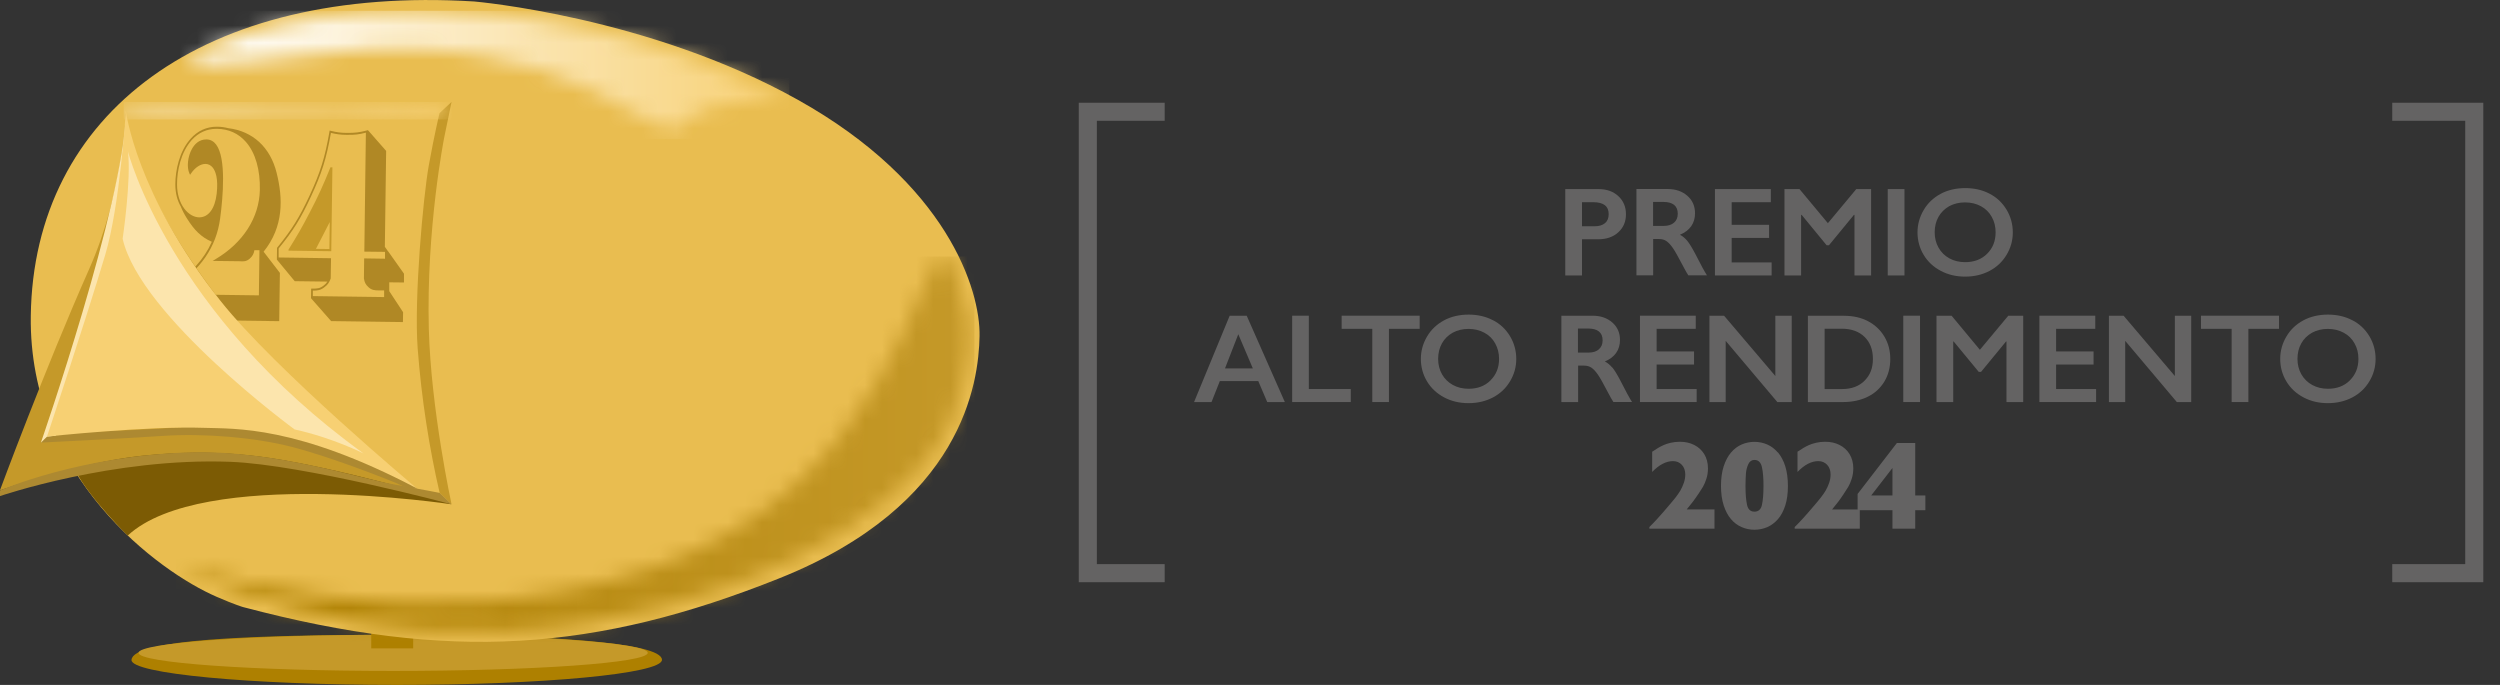<svg width="146" height="40" viewBox="0 0 146 40" fill="none" xmlns="http://www.w3.org/2000/svg">
<rect x="0" y="0" width="146" height="40" fill="#333333" stroke="none"/>
<g clip-path="url(#clip0_90_1154)">
<path d="M38.659 38.535C38.659 39.344 31.725 40 23.17 40C14.614 40 7.609 39.339 7.68 38.535C7.78 37.346 14.614 37.071 23.17 37.071C31.725 37.071 38.659 37.494 38.659 38.535Z" fill="#AE8000"/>
<path d="M37.827 38.126C37.827 38.711 31.169 39.182 22.96 39.182C14.752 39.182 8.089 38.711 8.089 38.126C8.089 37.541 14.747 37.071 22.96 37.071C31.174 37.071 37.827 37.541 37.827 38.126Z" fill="#C59929"/>
<path d="M24.13 36.609H21.681V37.865H24.13V36.609Z" fill="#AE8000"/>
<path d="M27.688 0.086C27.688 0.086 37.87 0.951 46.591 5.826C55.313 10.7 57.263 16.93 57.206 19.636C57.154 22.347 56.231 29.495 45.507 33.775C34.783 38.055 26.28 38.649 14.2 35.454C14.2 35.454 13.72 35.316 12.655 34.854C9.283 33.399 1.664 27.849 1.798 18.447C1.955 6.639 11.87 -0.889 27.688 0.086Z" fill="#E9BD50"/>
<mask id="mask0_90_1154" style="mask-type:luminance" maskUnits="userSpaceOnUse" x="10" y="14" width="47" height="23">
<path d="M38.369 33.066C24.049 38.05 10.282 32.905 10.282 32.905C10.282 32.905 20.606 38.735 34.726 36.291C47.143 34.141 53.948 28.306 55.475 24.739C56.911 21.386 56.578 18.771 56.578 18.771C55.927 16.07 55.527 14.976 55.109 14.976C53.639 14.976 51.927 28.344 38.369 33.066Z" fill="white"/>
</mask>
<g mask="url(#mask0_90_1154)">
<path d="M56.907 14.98H10.277V38.74H56.907V14.98Z" fill="url(#paint0_linear_90_1154)"/>
</g>
<path d="M26.37 29.452C26.37 29.452 11.818 27.241 7.457 31.278C7.457 31.278 5.279 29.148 4.428 27.531C3.576 25.914 13.387 26.175 13.387 26.175C13.387 26.175 23.602 27.916 26.37 29.457" fill="#7C5B04"/>
<path d="M25.666 6.61C25.666 6.61 25.367 7.856 25.039 9.673C24.715 11.49 24.173 17.425 24.392 20.349C24.611 23.274 25.081 26.232 25.676 28.786L26.37 29.447C26.37 29.447 25.167 23.907 25.043 19.208C24.891 13.335 25.938 8.051 25.938 8.051L26.37 5.954L25.666 6.61Z" fill="#C59929"/>
<path d="M15.394 14.7L16.345 15.936L16.307 18.756L10.914 18.685L10.011 17.306L10.02 16.673L10.049 16.654C11.138 15.998 11.922 15.137 12.37 14.12C11.746 13.848 11.342 13.435 10.919 12.759C10.767 12.522 10.648 12.289 10.558 12.06C10.363 11.723 10.239 11.29 10.239 10.772C10.239 9.958 10.472 8.827 11.143 8.089C11.556 7.633 12.065 7.4 12.66 7.4H12.688C12.912 7.4 13.126 7.433 13.325 7.485C14.757 7.657 15.784 8.598 16.155 10.092C16.526 11.575 16.583 13.226 15.394 14.7Z" fill="#B08825"/>
<path d="M22.666 14.676L23.593 15.984V16.497L22.732 16.488V17.002L23.541 18.233L23.531 18.809L19.337 18.752L18.162 17.415L18.171 16.854H18.229C18.523 16.859 18.685 16.845 18.899 16.678C18.999 16.602 19.066 16.531 19.118 16.445L17.211 16.421L16.169 15.161L16.179 14.472L16.193 14.457C17.059 13.387 17.477 12.712 18.072 11.437C18.714 10.053 18.975 9.212 19.241 7.685L19.251 7.623L19.308 7.638C19.674 7.728 19.888 7.756 20.235 7.761H20.307C20.744 7.761 20.996 7.733 21.42 7.619L21.486 7.6L22.551 8.812L22.475 14.414L22.604 14.595L22.661 14.681L22.666 14.676Z" fill="#B08825"/>
<path d="M15.156 14.61H14.857C14.828 14.814 14.747 14.961 14.586 15.104C14.386 15.275 14.239 15.275 13.982 15.256L12.422 15.237L12.607 15.123C14.2 14.172 15.137 12.707 15.175 11.104C15.204 9.925 14.919 8.926 14.362 8.289C13.929 7.795 13.363 7.533 12.674 7.524H12.645C12.079 7.524 11.599 7.742 11.204 8.17C10.562 8.884 10.334 9.977 10.339 10.767C10.339 11.946 11.009 12.683 11.628 12.693C12.175 12.698 12.555 12.184 12.655 11.309C12.755 10.42 12.584 9.992 12.427 9.792C12.312 9.649 12.165 9.573 11.999 9.573C11.709 9.573 11.395 9.778 11.152 10.134L11.1 10.21L11.062 10.125C10.895 9.778 10.962 9.136 11.209 8.698C11.352 8.441 11.613 8.137 12.06 8.142H12.079C12.293 8.151 12.479 8.251 12.622 8.441C13.221 9.236 13.026 11.495 12.855 12.764C12.636 14.419 11.694 15.794 10.125 16.74V17.182L15.118 17.249L15.152 14.61H15.156Z" fill="#E9BD50"/>
<path d="M22.494 14.709L21.277 14.695L21.367 7.747C20.973 7.852 20.721 7.88 20.297 7.875H20.226C19.888 7.871 19.669 7.842 19.327 7.761C19.061 9.259 18.799 10.106 18.157 11.485C17.563 12.764 17.144 13.444 16.274 14.51V15.037L19.332 15.08L19.313 16.264C19.232 16.497 19.137 16.631 18.947 16.773C18.718 16.954 18.533 16.973 18.271 16.973V17.292L22.433 17.349V16.959H22.109C21.871 16.959 21.7 16.94 21.515 16.768C21.358 16.626 21.286 16.488 21.253 16.264L21.267 15.09L22.485 15.109V14.719L22.494 14.709Z" fill="#E9BD50"/>
<path d="M19.299 9.768C18.866 10.838 18.599 11.428 18.072 12.441C17.629 13.292 17.358 13.763 16.849 14.576V14.638L19.346 14.671L19.413 9.773H19.303L19.299 9.768ZM19.232 14.543L18.452 14.533L19.256 12.969L19.237 14.543H19.232Z" fill="#C59929"/>
<path d="M24.14 28.643C24.14 28.643 21.529 27.902 18.714 27.298C15.646 26.641 12.717 26.151 8.246 26.622C4.627 27.003 -0.005 28.639 -0.005 28.639C-0.005 28.639 2.601 21.596 5.207 15.713C7.219 11.171 7.343 6.601 7.343 6.601C7.343 6.601 7.6 11.3 14.058 19.047C16.483 21.952 24.135 28.639 24.135 28.639" fill="#C59929"/>
<mask id="mask1_90_1154" style="mask-type:luminance" maskUnits="userSpaceOnUse" x="7" y="5" width="20" height="2">
<path d="M15.351 6.596C9.397 6.392 7.229 6.092 7.229 6.092L7.386 6.349C7.386 6.349 9.963 6.81 15.532 6.896C21.101 6.981 25.671 6.61 25.671 6.61L26.375 5.954C26.375 5.954 21.305 6.796 15.351 6.596Z" fill="white"/>
</mask>
<g mask="url(#mask1_90_1154)">
<path d="M26.37 5.954H7.224V6.977H26.37V5.954Z" fill="url(#paint1_linear_90_1154)"/>
</g>
<mask id="mask2_90_1154" style="mask-type:luminance" maskUnits="userSpaceOnUse" x="11" y="0" width="36" height="8">
<path d="M16.222 1.503C16.222 1.503 3.334 4.993 18.68 3.139C26.351 2.211 31.226 3.69 34.398 5.165C37.57 6.644 39.049 8.118 39.933 7.191C41.703 5.336 46.097 5.954 46.097 5.954C37.798 1.66 30.051 0.628 24.53 0.628C19.432 0.628 16.226 1.508 16.226 1.508" fill="white"/>
</mask>
<g mask="url(#mask2_90_1154)">
<path d="M46.097 0.628H3.334V8.123H46.097V0.628Z" fill="url(#paint2_linear_90_1154)"/>
</g>
<path d="M25.681 28.786C25.681 28.786 24.867 28.62 22.96 28.282C21.053 27.944 16.036 26.304 11.261 26.413C4.718 26.57 0 28.643 0 28.643V28.972C0 28.972 6.61 26.708 13.454 26.97C17.739 27.136 26.375 29.452 26.375 29.452L25.681 28.791V28.786Z" fill="#AD8931"/>
<path d="M2.744 25.495L2.387 25.847C2.387 25.847 7.11 25.619 9.511 25.457C11.913 25.295 14.89 25.543 17.044 26.099C19.541 26.741 23.084 28.187 23.084 28.187L23.85 28.539H24.378C24.378 28.539 22.428 27.203 20.445 26.499C18.457 25.795 14.705 24.639 11.219 24.91C7.733 25.181 2.968 25.291 2.968 25.291L2.749 25.5L2.744 25.495Z" fill="#AD8931"/>
<path d="M7.348 6.606C7.348 6.606 7.409 15.266 4 23.365L3.248 25.448L2.744 25.5L2.387 25.852C2.387 25.852 7.224 11.903 7.348 6.606Z" fill="#FCE5AD"/>
<path d="M7.348 6.482C7.348 6.482 7.01 11.994 6.144 14.885C4.946 18.899 2.744 25.495 2.744 25.495C2.744 25.495 8.622 24.867 11.946 24.986C13.687 25.048 17.33 24.829 24.349 28.525C24.349 28.525 16.088 21.615 12.869 17.563C7.947 11.371 7.352 6.487 7.352 6.487" fill="#F7D073"/>
<path d="M7.471 8.841C7.471 8.841 9.863 18.276 21.239 26.489C21.239 26.489 19.479 25.581 17.201 25.077C17.201 25.077 8.194 18.476 7.162 13.944C7.162 13.944 7.676 10.482 7.471 8.841Z" fill="#FCE5AD"/>
</g>
<g clip-path="url(#clip1_90_1154)">
<path d="M63 34H68.017V32.944H64.056V7.056H68.017V6H63V34Z" fill="#646363"/>
<path d="M139.707 6V7.056H143.969V32.944H139.707V34H145.025V6H139.707Z" fill="#646363"/>
<path d="M92.384 13.974H93.324C93.815 13.974 94.206 13.842 94.507 13.568C94.808 13.293 94.956 12.945 94.956 12.511C94.956 12.079 94.808 11.73 94.512 11.455C94.216 11.181 93.836 11.043 93.361 11.043H91.412V16.087H92.389V13.969L92.384 13.974ZM92.384 11.809H93.049C93.646 11.809 93.947 12.041 93.947 12.506C93.947 12.739 93.873 12.918 93.73 13.034C93.582 13.156 93.382 13.214 93.123 13.214H92.389V11.809H92.384Z" fill="#646363"/>
<path d="M96.54 13.959H96.894C97.052 13.959 97.189 13.995 97.311 14.075C97.432 14.154 97.554 14.286 97.686 14.471C97.818 14.656 98.019 15.02 98.298 15.553C98.425 15.796 98.525 15.971 98.599 16.081H99.687C99.539 15.849 99.307 15.427 99.001 14.819C98.816 14.466 98.657 14.212 98.536 14.064C98.415 13.916 98.267 13.795 98.108 13.71C98.399 13.589 98.621 13.42 98.768 13.209C98.916 12.997 98.99 12.744 98.99 12.459C98.99 12.036 98.842 11.698 98.541 11.434C98.24 11.17 97.855 11.038 97.385 11.038H95.568V16.081H96.545V13.953L96.54 13.959ZM96.54 11.793H97.147C97.416 11.793 97.622 11.851 97.765 11.962C97.908 12.078 97.981 12.247 97.981 12.48C97.981 12.712 97.908 12.876 97.765 13.003C97.622 13.129 97.416 13.193 97.163 13.193H96.54V11.788V11.793Z" fill="#646363"/>
<path d="M103.463 15.326H101.129V13.895H103.315V13.129H101.129V11.809H103.416V11.043H100.152V16.087H103.463V15.326Z" fill="#646363"/>
<path d="M105.185 12.549H105.217L106.674 14.323H106.811L108.269 12.549H108.301V16.087H109.272V11.043H108.406L106.748 13.034L105.09 11.043H104.213V16.087H105.185V12.549Z" fill="#646363"/>
<path d="M111.221 11.043H110.244V16.087H111.221V11.043Z" fill="#646363"/>
<path d="M114.759 16.155C115.287 16.155 115.763 16.044 116.185 15.823C116.608 15.601 116.94 15.289 117.183 14.883C117.426 14.481 117.548 14.043 117.548 13.573C117.548 13.103 117.426 12.643 117.178 12.237C116.93 11.83 116.597 11.519 116.18 11.307C115.763 11.091 115.293 10.985 114.77 10.985C114.247 10.985 113.745 11.096 113.328 11.323C112.911 11.55 112.578 11.862 112.341 12.269C112.103 12.675 111.982 13.108 111.982 13.573C111.982 14.038 112.103 14.492 112.341 14.883C112.578 15.279 112.911 15.59 113.339 15.817C113.766 16.044 114.242 16.155 114.765 16.155H114.759ZM112.985 13.568C112.985 13.23 113.059 12.929 113.207 12.665C113.355 12.401 113.566 12.195 113.835 12.041C114.11 11.894 114.416 11.82 114.759 11.82C115.103 11.82 115.409 11.894 115.684 12.041C115.958 12.189 116.169 12.395 116.317 12.665C116.47 12.934 116.544 13.235 116.544 13.568C116.544 14.08 116.375 14.497 116.043 14.825C115.71 15.152 115.282 15.31 114.765 15.31C114.421 15.31 114.115 15.236 113.846 15.089C113.576 14.941 113.365 14.735 113.212 14.466C113.059 14.196 112.985 13.895 112.985 13.562V13.568Z" fill="#646363"/>
<path d="M71.814 18.437L69.733 23.48H70.753L71.238 22.255H73.483L74.006 23.48H75.035L72.807 18.437H71.809H71.814ZM71.539 21.516L72.316 19.519L73.166 21.516H71.539Z" fill="#646363"/>
<path d="M76.435 18.437H75.463V23.48H78.885V22.72H76.435V18.437Z" fill="#646363"/>
<path d="M78.352 19.203H80.142V23.48H81.114V19.203H82.909V18.437H78.352V19.203Z" fill="#646363"/>
<path d="M87.177 18.696C86.759 18.479 86.289 18.373 85.766 18.373C85.244 18.373 84.742 18.484 84.325 18.712C83.908 18.939 83.575 19.25 83.337 19.657C83.1 20.063 82.978 20.496 82.978 20.961C82.978 21.426 83.1 21.88 83.337 22.271C83.575 22.667 83.908 22.979 84.335 23.206C84.763 23.433 85.238 23.544 85.761 23.544C86.284 23.544 86.765 23.433 87.187 23.211C87.61 22.989 87.942 22.677 88.185 22.271C88.428 21.869 88.55 21.431 88.55 20.961C88.55 20.491 88.428 20.032 88.18 19.625C87.932 19.218 87.599 18.907 87.182 18.696H87.177ZM87.044 22.218C86.712 22.546 86.284 22.704 85.766 22.704C85.423 22.704 85.117 22.63 84.848 22.482C84.578 22.334 84.367 22.128 84.214 21.859C84.061 21.59 83.987 21.289 83.987 20.956C83.987 20.623 84.061 20.317 84.209 20.053C84.356 19.789 84.568 19.583 84.837 19.43C85.112 19.282 85.418 19.208 85.761 19.208C86.105 19.208 86.411 19.282 86.685 19.43C86.96 19.578 87.171 19.784 87.319 20.053C87.467 20.322 87.546 20.623 87.546 20.956C87.546 21.468 87.377 21.885 87.044 22.213V22.218Z" fill="#646363"/>
<path d="M94.153 21.463C94.026 21.315 93.883 21.194 93.725 21.109C94.016 20.988 94.237 20.819 94.385 20.607C94.533 20.396 94.607 20.143 94.607 19.857C94.607 19.435 94.459 19.097 94.158 18.833C93.857 18.569 93.472 18.437 93.001 18.437H91.185V23.48H92.162V21.352H92.516C92.674 21.352 92.811 21.389 92.933 21.468C93.054 21.547 93.176 21.679 93.308 21.864C93.44 22.049 93.641 22.413 93.92 22.947C94.047 23.19 94.147 23.364 94.221 23.475H95.309C95.161 23.243 94.929 22.82 94.623 22.213C94.438 21.859 94.279 21.605 94.158 21.458L94.153 21.463ZM93.376 20.401C93.229 20.528 93.028 20.591 92.774 20.591H92.151V19.187H92.759C93.028 19.187 93.234 19.245 93.376 19.356C93.519 19.472 93.593 19.641 93.593 19.873C93.593 20.106 93.519 20.269 93.376 20.396V20.401Z" fill="#646363"/>
<path d="M99.085 22.72H96.746V21.289H98.932V20.523H96.746V19.203H99.032V18.437H95.774V23.48H99.085V22.72Z" fill="#646363"/>
<path d="M103.68 21.959L100.685 18.437H99.83V23.48H100.78V19.905L103.796 23.48H104.636V18.437H103.68V21.959Z" fill="#646363"/>
<path d="M107.693 18.437H105.581V23.48H107.635C108.179 23.48 108.654 23.375 109.077 23.169C109.499 22.963 109.816 22.662 110.049 22.281C110.276 21.901 110.392 21.463 110.392 20.972C110.392 20.481 110.281 20.053 110.054 19.667C109.827 19.282 109.51 18.981 109.103 18.764C108.697 18.548 108.227 18.442 107.704 18.442L107.693 18.437ZM108.892 22.234C108.565 22.556 108.132 22.72 107.593 22.72H106.558V19.197H107.561C108.116 19.197 108.559 19.356 108.887 19.673C109.214 19.989 109.378 20.417 109.378 20.961C109.378 21.505 109.214 21.912 108.887 22.234H108.892Z" fill="#646363"/>
<path d="M112.129 18.437H111.152V23.48H112.129V18.437Z" fill="#646363"/>
<path d="M115.625 20.428L113.972 18.437H113.091V23.48H114.068V19.942H114.094L115.557 21.716H115.694L117.152 19.942H117.178V23.48H118.155V18.437H117.284L115.625 20.428Z" fill="#646363"/>
<path d="M120.077 21.289H122.264V20.523H120.077V19.203H122.364V18.437H119.1V23.48H122.412V22.72H120.077V21.289Z" fill="#646363"/>
<path d="M127.011 21.959L124.017 18.437H123.161V23.48H124.112V19.905L127.127 23.48H127.967V18.437H127.011V21.959Z" fill="#646363"/>
<path d="M128.538 19.203H130.328V23.48H131.305V19.203H133.095V18.437H128.538V19.203Z" fill="#646363"/>
<path d="M137.362 18.696C136.945 18.479 136.475 18.373 135.952 18.373C135.429 18.373 134.928 18.484 134.51 18.712C134.093 18.939 133.76 19.25 133.523 19.657C133.285 20.063 133.164 20.496 133.164 20.961C133.164 21.426 133.285 21.88 133.523 22.271C133.76 22.667 134.093 22.979 134.521 23.206C134.949 23.433 135.424 23.544 135.947 23.544C136.47 23.544 136.95 23.433 137.373 23.211C137.795 22.989 138.128 22.677 138.371 22.271C138.614 21.869 138.735 21.431 138.735 20.961C138.735 20.491 138.614 20.032 138.366 19.625C138.117 19.218 137.785 18.907 137.367 18.696H137.362ZM137.23 22.218C136.897 22.546 136.47 22.704 135.952 22.704C135.609 22.704 135.303 22.63 135.033 22.482C134.764 22.334 134.553 22.128 134.399 21.859C134.246 21.59 134.172 21.289 134.172 20.956C134.172 20.623 134.246 20.317 134.394 20.053C134.542 19.789 134.753 19.583 135.023 19.43C135.297 19.282 135.604 19.208 135.947 19.208C136.29 19.208 136.596 19.282 136.871 19.43C137.146 19.578 137.357 19.784 137.505 20.053C137.658 20.322 137.732 20.623 137.732 20.956C137.732 21.468 137.563 21.885 137.23 22.213V22.218Z" fill="#646363"/>
<path d="M99.17 28.872C99.286 28.698 99.376 28.555 99.45 28.434C99.524 28.312 99.587 28.159 99.65 27.969C99.714 27.779 99.745 27.568 99.745 27.346C99.745 27.034 99.671 26.76 99.529 26.522C99.386 26.29 99.191 26.11 98.937 25.983C98.689 25.857 98.409 25.799 98.103 25.799C97.913 25.799 97.739 25.82 97.575 25.857C97.411 25.894 97.269 25.941 97.152 25.994C97.036 26.047 96.931 26.1 96.835 26.158C96.74 26.216 96.63 26.284 96.487 26.38V27.562C96.894 27.14 97.3 26.929 97.707 26.929C97.913 26.929 98.082 27.003 98.219 27.145C98.351 27.288 98.42 27.478 98.42 27.705C98.42 27.874 98.393 28.038 98.335 28.201C98.277 28.365 98.214 28.508 98.135 28.645C98.055 28.777 97.96 28.914 97.85 29.057C97.739 29.2 97.617 29.342 97.49 29.49C97.216 29.817 96.989 30.076 96.809 30.272C96.63 30.467 96.471 30.641 96.323 30.779V30.874H100.126V29.749H98.504C98.742 29.469 98.964 29.178 99.17 28.867V28.872Z" fill="#646363"/>
<path d="M103.828 26.427C103.643 26.216 103.437 26.057 103.204 25.957C102.972 25.857 102.724 25.804 102.46 25.804C102.196 25.804 101.948 25.857 101.715 25.957C101.483 26.057 101.272 26.216 101.092 26.427C100.912 26.638 100.77 26.908 100.664 27.23C100.559 27.552 100.506 27.937 100.506 28.376C100.506 28.814 100.559 29.189 100.664 29.516C100.77 29.844 100.912 30.108 101.092 30.319C101.272 30.53 101.478 30.683 101.715 30.784C101.948 30.884 102.196 30.937 102.46 30.937C102.724 30.937 102.972 30.884 103.21 30.784C103.442 30.683 103.648 30.525 103.833 30.319C104.012 30.113 104.155 29.844 104.261 29.516C104.366 29.189 104.414 28.809 104.414 28.376C104.414 27.943 104.361 27.562 104.261 27.235C104.16 26.908 104.012 26.638 103.833 26.422L103.828 26.427ZM102.898 29.485C102.84 29.749 102.692 29.881 102.46 29.881C102.227 29.881 102.085 29.749 102.027 29.485C101.969 29.221 101.937 28.851 101.937 28.376C101.937 28.096 101.948 27.853 101.963 27.647C101.979 27.441 102.032 27.256 102.106 27.098C102.18 26.939 102.301 26.86 102.46 26.86C102.692 26.86 102.835 27.003 102.898 27.288C102.962 27.573 102.988 27.937 102.988 28.376C102.988 28.851 102.956 29.221 102.898 29.485Z" fill="#646363"/>
<path d="M111.849 25.872H110.777L108.485 28.846V29.754H106.991C107.229 29.474 107.45 29.184 107.656 28.872C107.773 28.698 107.862 28.555 107.936 28.434C108.01 28.312 108.074 28.159 108.137 27.969C108.2 27.779 108.232 27.568 108.232 27.346C108.232 27.034 108.158 26.76 108.015 26.522C107.873 26.29 107.677 26.11 107.424 25.983C107.176 25.857 106.896 25.799 106.59 25.799C106.399 25.799 106.22 25.82 106.061 25.857C105.903 25.894 105.755 25.941 105.639 25.994C105.523 26.047 105.417 26.1 105.322 26.158C105.227 26.216 105.116 26.284 104.974 26.38V27.562C105.38 27.14 105.787 26.929 106.194 26.929C106.399 26.929 106.568 27.003 106.706 27.145C106.838 27.288 106.906 27.478 106.906 27.705C106.906 27.874 106.88 28.038 106.822 28.201C106.764 28.365 106.7 28.508 106.621 28.645C106.542 28.777 106.447 28.914 106.336 29.057C106.225 29.2 106.104 29.342 105.977 29.49C105.702 29.817 105.475 30.076 105.296 30.272C105.116 30.467 104.958 30.641 104.81 30.779V30.874H108.612V29.796H110.519V30.874H111.849V29.796H112.441V28.936H111.849V25.872ZM110.519 28.936H109.278L110.519 27.33V28.936Z" fill="#646363"/>
</g>
<defs>
<linearGradient id="paint0_linear_90_1154" x1="10.558" y1="27.211" x2="56.888" y2="27.211" gradientUnits="userSpaceOnUse">
<stop stop-color="#AE8000"/>
<stop offset="1" stop-color="#C59929"/>
</linearGradient>
<linearGradient id="paint1_linear_90_1154" x1="7.335" y1="6.553" x2="26.481" y2="6.553" gradientUnits="userSpaceOnUse">
<stop stop-color="white"/>
<stop offset="1" stop-color="#F7D073"/>
</linearGradient>
<linearGradient id="paint2_linear_90_1154" x1="11.361" y1="4.644" x2="46.297" y2="4.644" gradientUnits="userSpaceOnUse">
<stop stop-color="white"/>
<stop offset="1" stop-color="#F7D073"/>
</linearGradient>
<clipPath id="clip0_90_1154">
<rect width="57.206" height="40" fill="white"/>
</clipPath>
<clipPath id="clip1_90_1154">
<rect width="82.025" height="28" fill="white" transform="translate(63 6)"/>
</clipPath>
</defs>
</svg>
